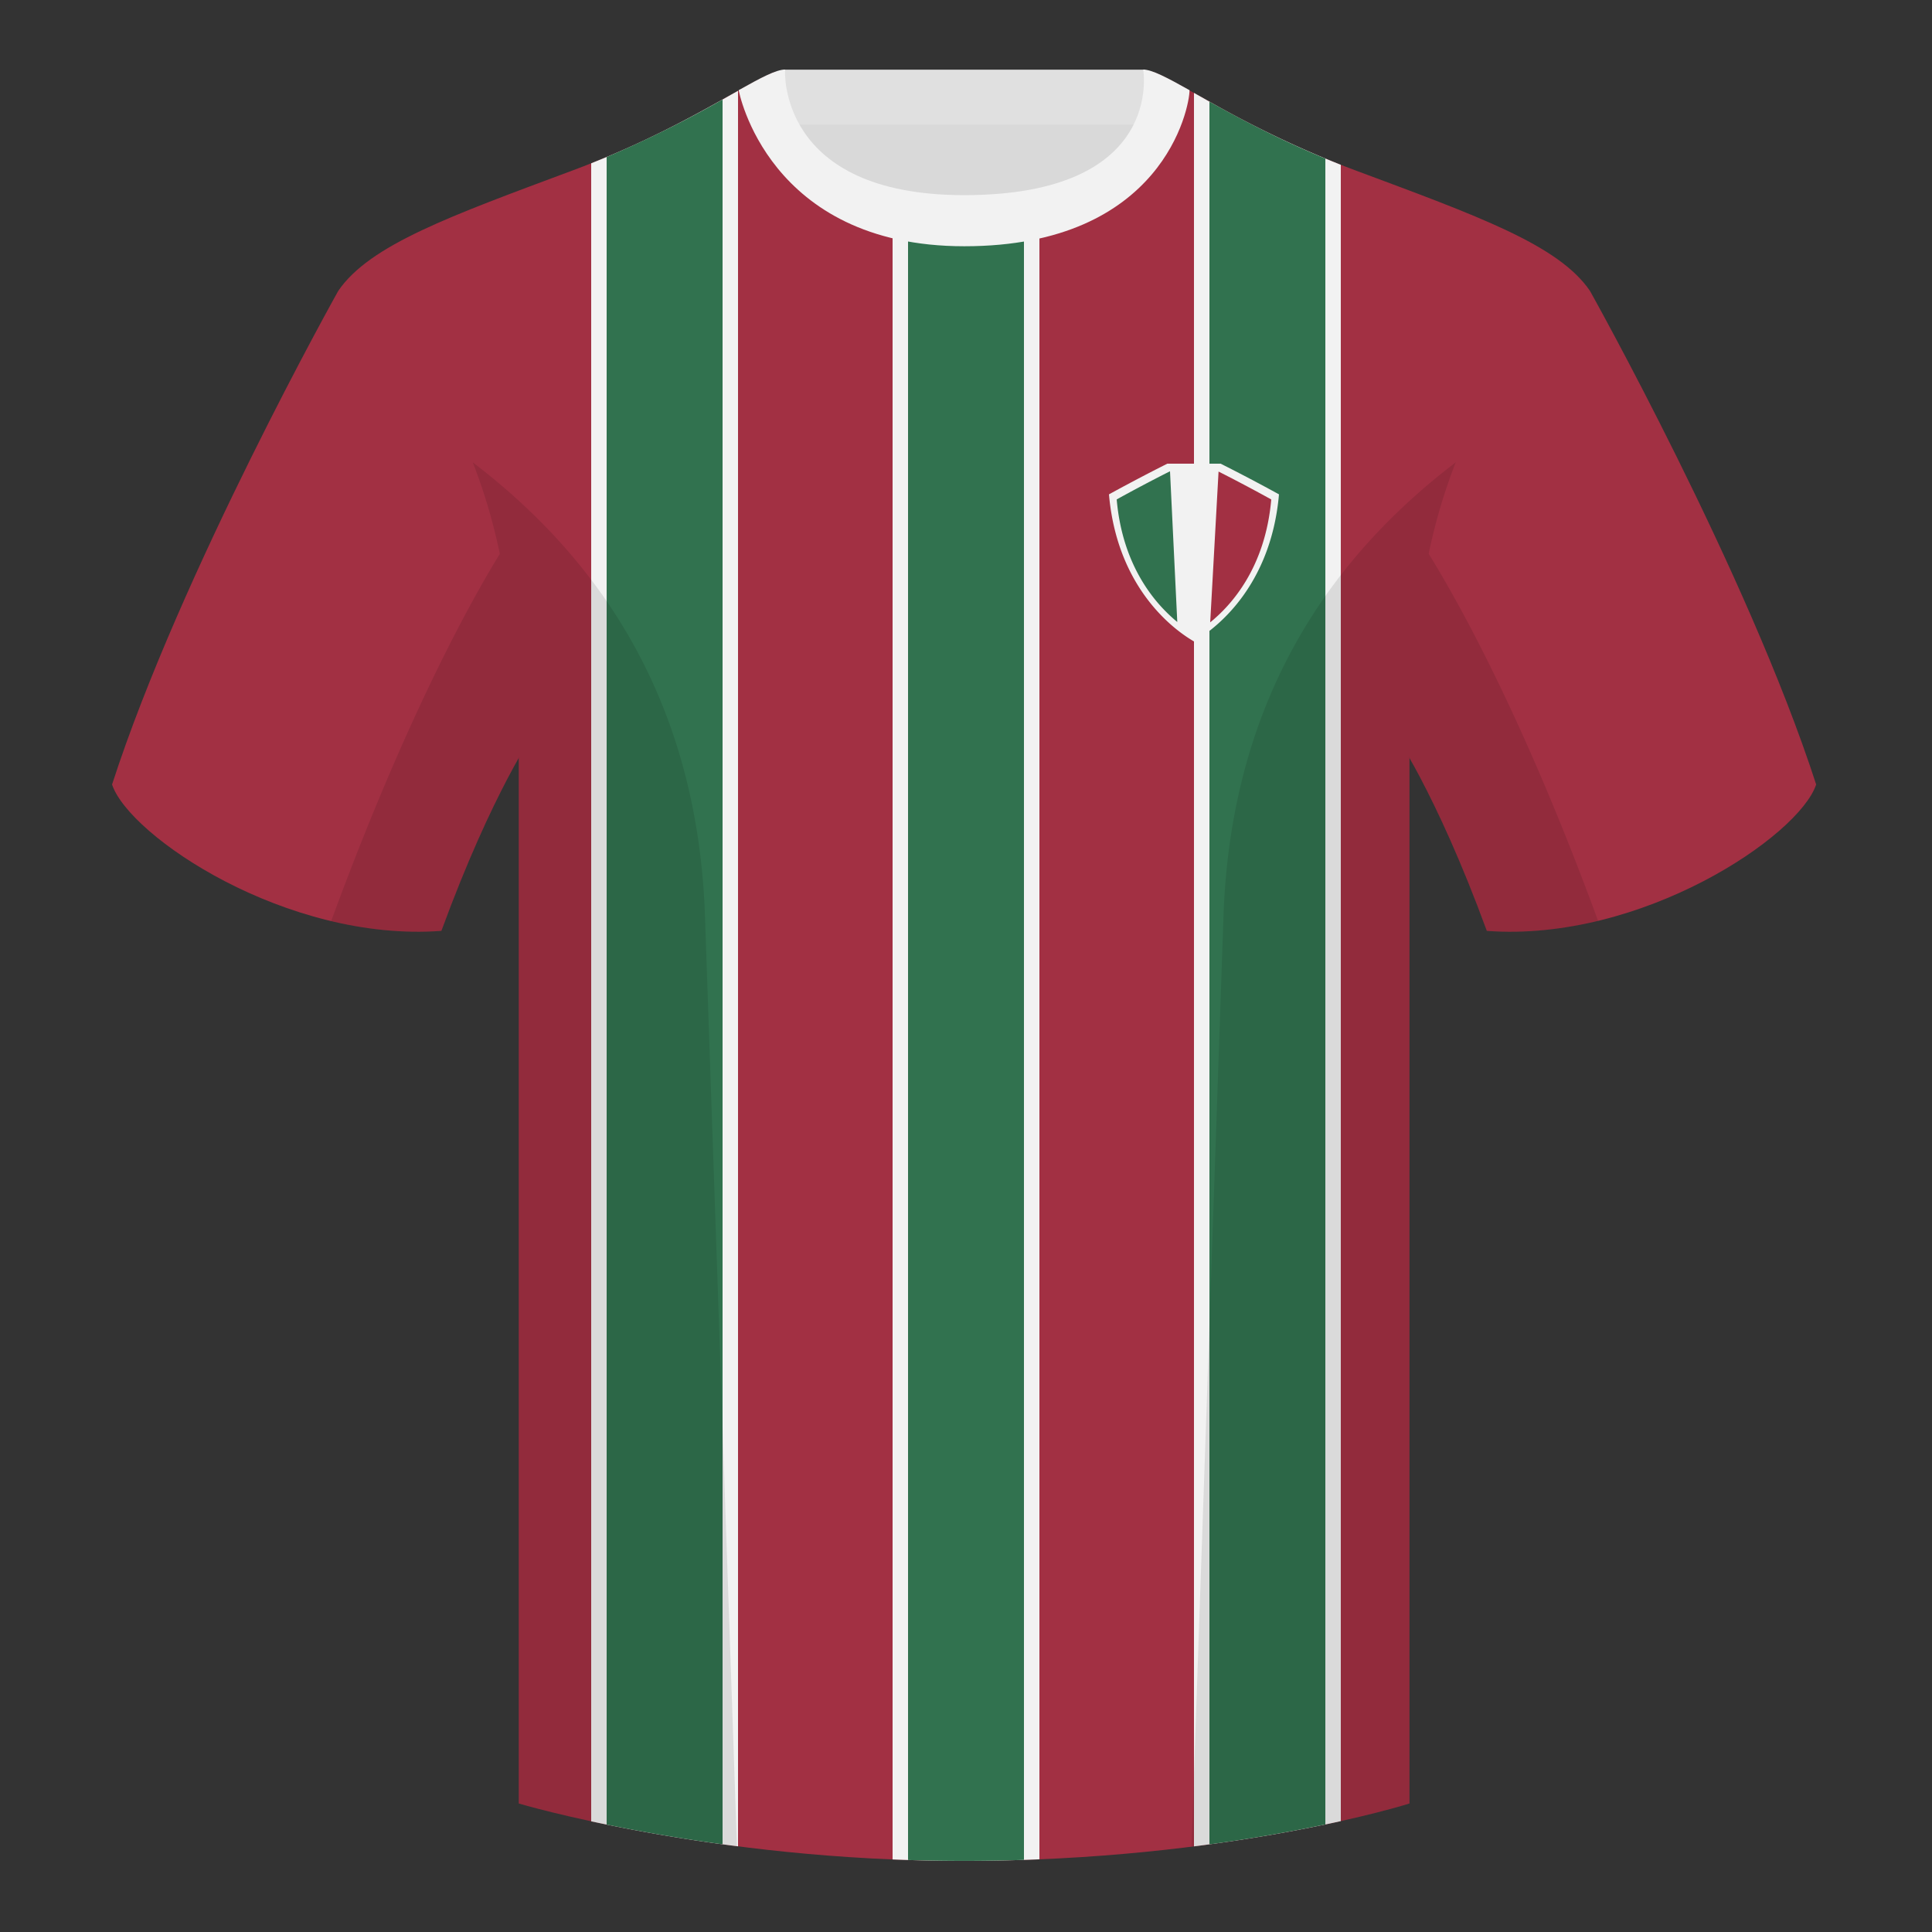 <svg xmlns="http://www.w3.org/2000/svg" width="500" height="500" fill="none" viewBox="0 0 500 500"><rect x="0" y="0" width="500" height="500" fill="#333333" stroke="none"/><path fill="#D9D9D9" fill-rule="evenodd" d="M203 109.22h93.65v-87.3H203v87.3Z" clip-rule="evenodd"/><path fill="#E0E0E0" fill-rule="evenodd" d="M202.86 32.23h93.46v-14.2h-93.46v14.2Z" clip-rule="evenodd"/><path fill="#A23043" fill-rule="evenodd" d="M87.55 75.26S46.78 148.06 29 203.03c4.44 13.37 45.2 40.86 85.23 37.88 13.34-36.4 24.46-52 24.46-52s2.97-95.08-51.14-113.65M411.47 75.26s40.77 72.8 58.55 127.77c-4.44 13.37-45.2 40.86-85.23 37.88-13.34-36.4-24.46-52-24.46-52s-2.96-95.08 51.14-113.65" clip-rule="evenodd"/><path fill="#A23043" fill-rule="evenodd" d="M249.51 57.7c-50.08 0-47.8-39.47-48.74-39.14-7.52 2.62-24.13 14.94-52.44 25.5-31.87 11.88-52.63 19.31-60.78 31.2 11.11 8.91 46.7 28.97 46.7 120.34v271.14s49.65 14.86 114.88 14.86c68.93 0 115.64-14.86 115.64-14.86V195.6c0-91.37 35.59-111.43 46.7-120.34-8.15-11.89-28.9-19.32-60.78-31.2-28.36-10.58-44.98-22.92-52.48-25.51-.92-.32 4.18 39.15-48.7 39.15Z" clip-rule="evenodd"/><path fill="#F2F2F2" fill-rule="evenodd" d="M269 55.47v425.72c-6.39.26-13.02.4-19.87.4-6.2 0-12.25-.13-18.13-.37V55.5a71.36 71.36 0 0 0 18.51 2.21c7.65 0 14.08-.82 19.5-2.23Zm40 422.37V24.04l3.3 1.86A270.17 270.17 0 0 0 347 42.65V471.3l-1.8.4c-9.25 2-21.5 4.28-36.2 6.14ZM191 23.5v454.33l-2-.26a454.19 454.19 0 0 1-36-6.21V42.26c17.06-6.77 29.5-14 38-18.76Z" clip-rule="evenodd"/><path fill="#31724F" fill-rule="evenodd" d="M265 56.36v424.98a480.83 480.83 0 0 1-30 .03V56.4c4.27.83 9.08 1.3 14.51 1.3 5.84 0 10.98-.49 15.5-1.35Zm48 420.96V26.3l1.65.92c7.33 4.06 16.7 9 28.35 13.82v431.13l-1.49.3c-7.8 1.61-17.4 3.34-28.5 4.85ZM187 25.75V477.3l-2.17-.3a456.4 456.4 0 0 1-27.83-4.8V40.63l1.74-.74A283.65 283.65 0 0 0 187 25.75Z" clip-rule="evenodd"/><path fill="#F2F2F2" fill-rule="evenodd" d="M307.85 23.34c-5.77-3.23-9.73-5.34-12-5.34 0 0 5.88 32.5-46.34 32.5-48.52 0-46.34-32.5-46.34-32.5-2.28 0-6.23 2.1-12 5.34 0 0 7.37 40.39 58.4 40.39 51.48 0 58.28-35.9 58.28-40.38Z" clip-rule="evenodd"/><path fill="#000" fill-opacity=".1" fill-rule="evenodd" d="M413.58 238.32a93.76 93.76 0 0 1-28.8 2.6c-8.2-22.37-15.55-36.89-20-44.75v270.57s-21.1 6.71-55.87 11.12c-.18-.03-.37-.05-.55-.06l8.28-240.71c2.06-59.75 31.08-95.29 60.1-117.44a148.59 148.59 0 0 0-7 23.67c7.35 11.85 24.44 42.07 43.83 94.96l.01.04ZM190.72 477.8c-34.25-4.4-56.48-11.06-56.48-11.06V196.17c-4.46 7.87-11.81 22.38-20 44.75-9.64.71-19.32-.34-28.52-2.53l.02-.1c19.38-52.84 36.3-83.06 43.61-94.94a148.63 148.63 0 0 0-7-23.7c29 22.15 58.04 57.69 60.1 117.44l8.27 240.7Z" clip-rule="evenodd"/><path fill="#F2F2F2" d="M308.82 165.9c-2.58-1.55-19.52-11.7-21.82-37.96a465.7 465.7 0 0 1 15.1-7.94h13.8a465.7 465.7 0 0 1 15.1 7.94c-2.3 26.26-19.24 36.4-21.82 37.95l-.18.11-.18-.1Z"/><path fill="#31724F" d="m302.8 122 1.88 38.97c-5.45-4.47-14.15-14.14-15.68-31.72a424.3 424.3 0 0 1 13.72-7.25h.08Z"/><path fill="#A23043" d="M313.2 161.06c5.45-4.42 14.25-14.1 15.8-31.8a420.1 420.1 0 0 0-13.64-7.22l-2.16 39.02Z"/></svg>
